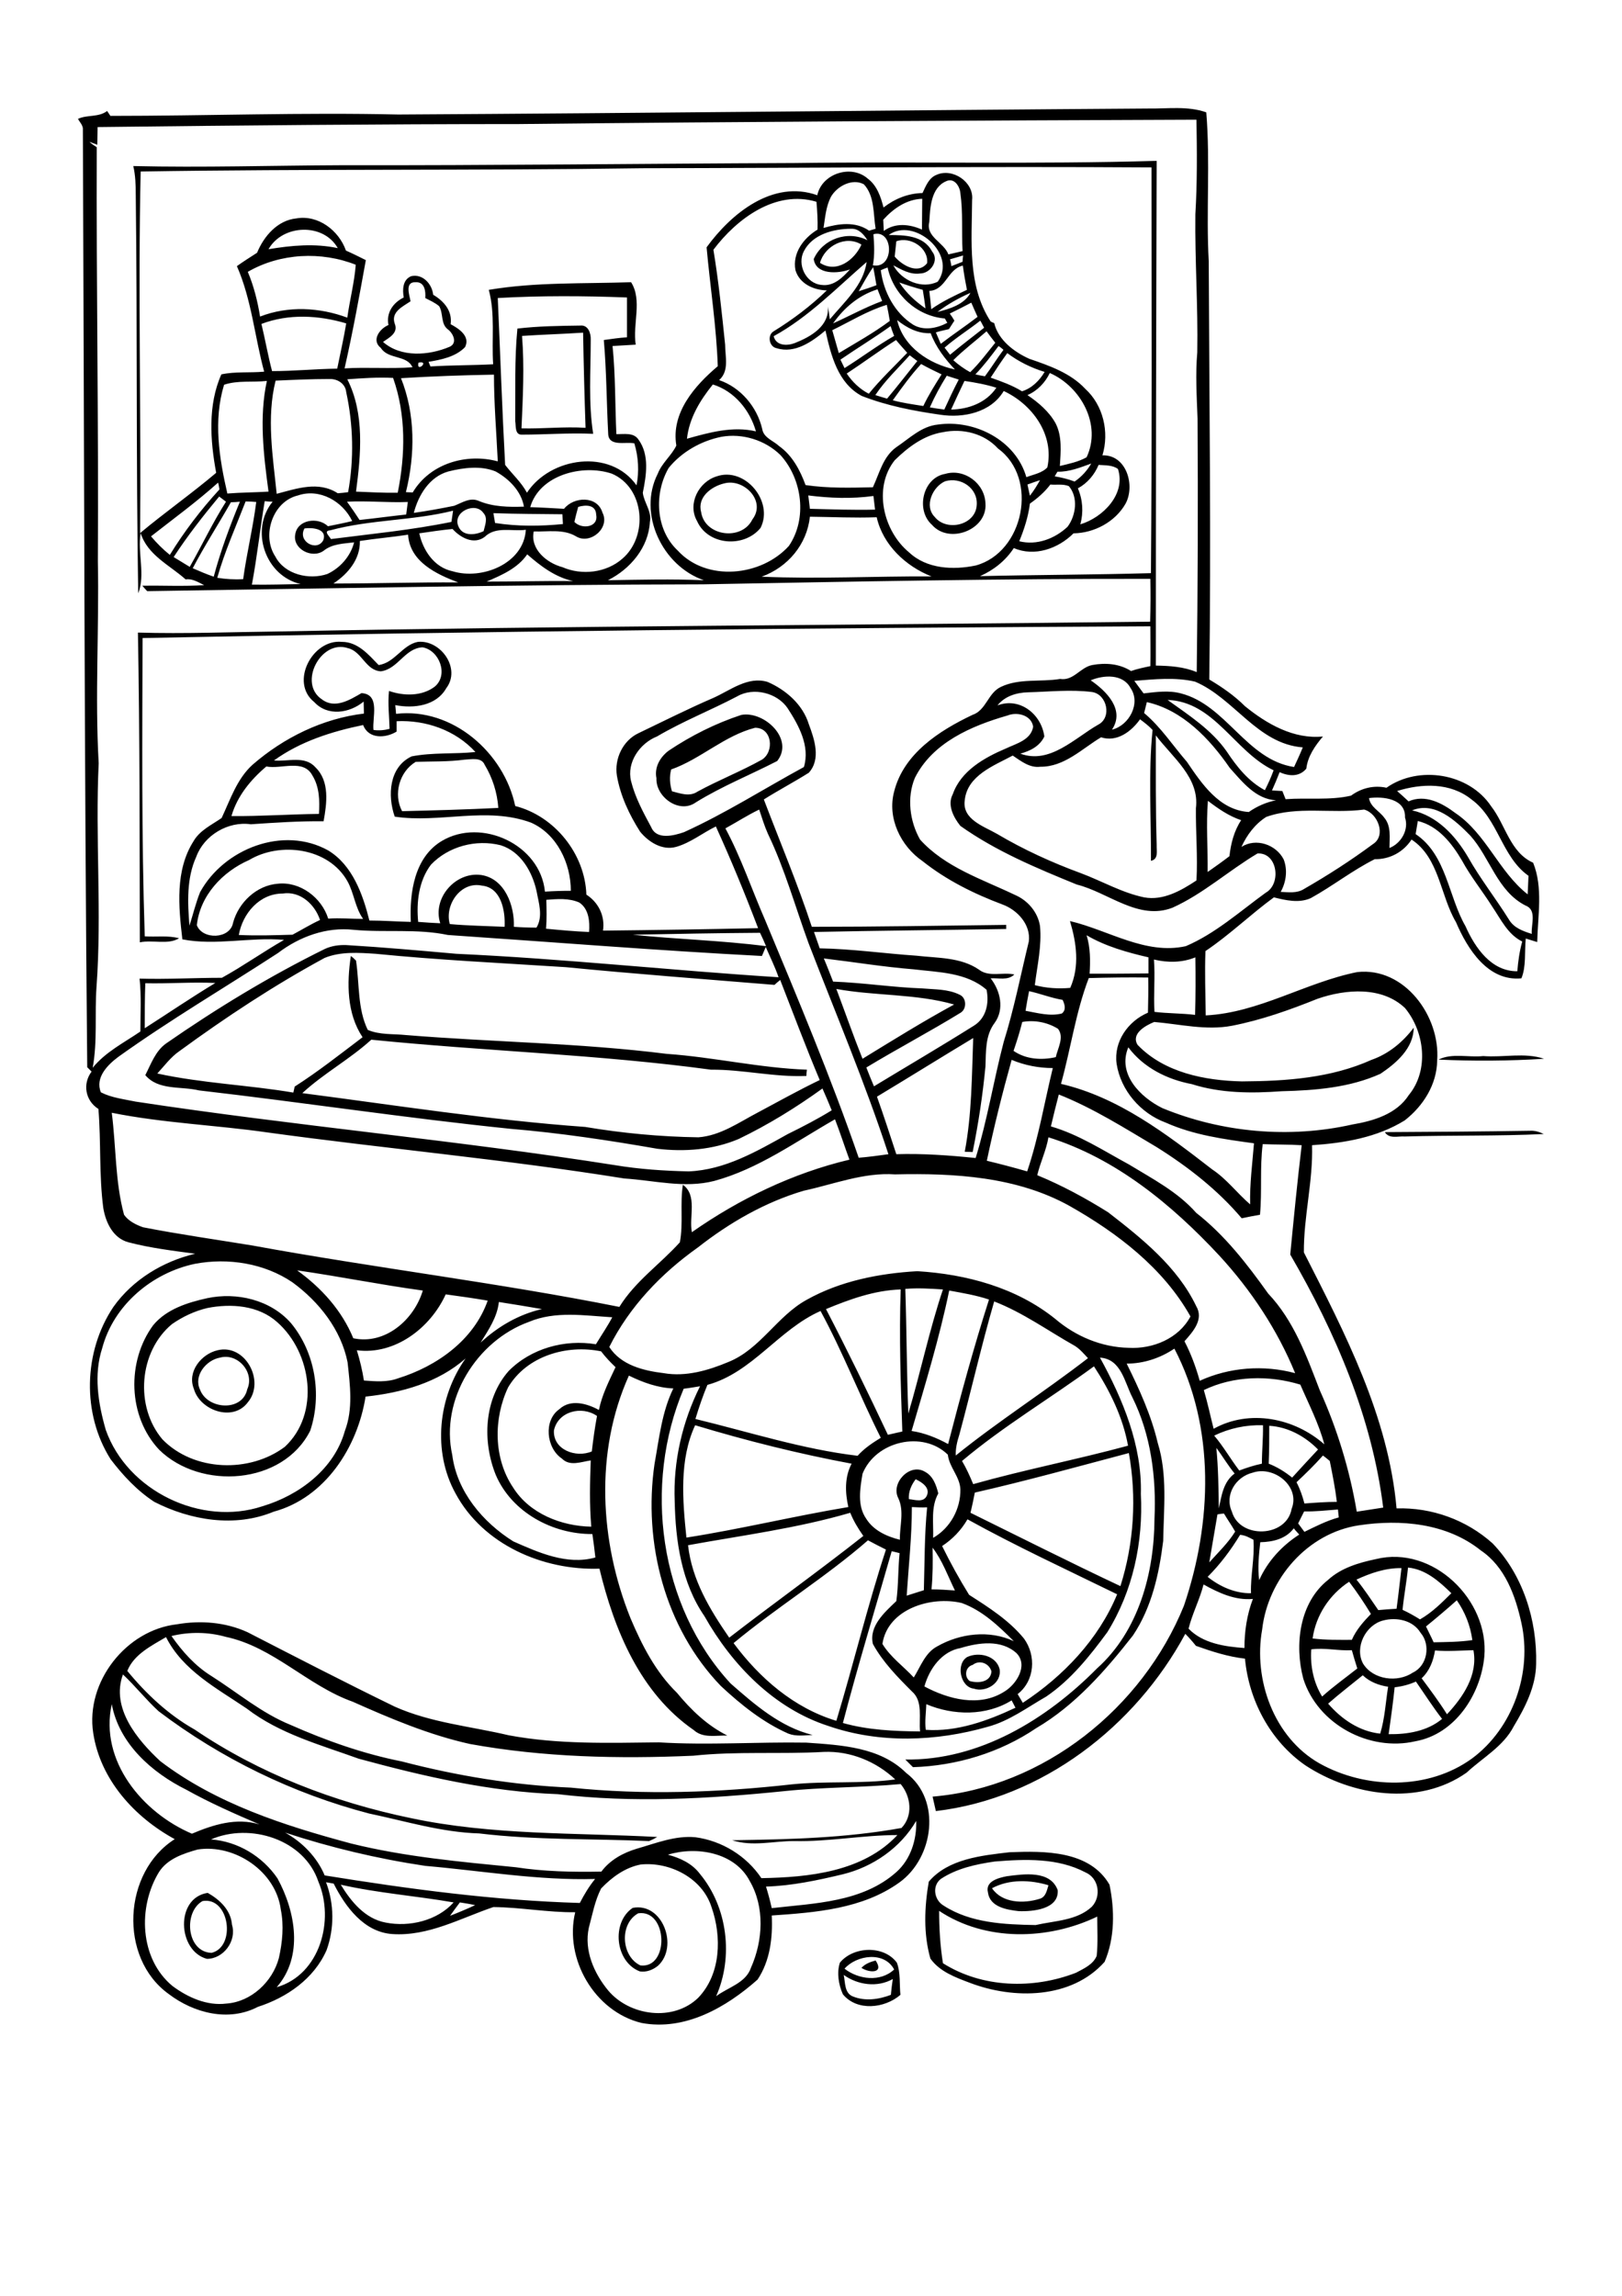 <?xml version="1.0" encoding="utf-8"?>
<!-- Generator: Adobe Illustrator 21.0.2, SVG Export Plug-In . SVG Version: 6.00 Build 0)  -->
<svg version="1.2" baseProfile="tiny" id="Layer_1" xmlns="http://www.w3.org/2000/svg" xmlns:xlink="http://www.w3.org/1999/xlink"
	 x="0px" y="0px" viewBox="0 0 595 842" overflow="scroll" xml:space="preserve">
<path d="M316,721.7c1.4-1.5,3.3-2.2,5.2-2.7C324.4,723.7,319.1,723.7,316,721.7 M309.5,724.3c0.6,2.7,0.2,6.7,3.4,7.9
	c4.4,1.8,9.5,1.1,13.9-0.6c0.2-2,0.4-3.9,0.7-5.8C321.8,729,314.7,728,309.5,724.3 M309.8,722c5.1,4,13.2,5,18.2,0.3
	C324.4,715.5,314.2,717,309.8,722 M308.1,719.8c4.9-6,16.1-6.5,20.9,0c1.4,3.7,0.9,7.9,1.3,11.8c-5.8,5-15.9,6.1-21.1-0.2
	C307.6,727.9,306.9,723.4,308.1,719.8 M234.1,701.7c-7,3.9-6.2,15.8,0.8,19.1C245.6,722.1,245,700.1,234.1,701.7 M232.1,699.7
	c11-2.1,16.9,14.2,9.3,21.2c-1.8,1.5-4.3,2.5-6.7,2.1C225.6,719.5,224.2,705,232.1,699.7 M74.3,697.2c-7.1,4-5.9,18.7,3.3,19
	C86.7,714,84.2,695.5,74.3,697.2 M75.9,718.4c-10.8-2.9-11.7-22.4,0.3-24.2c4.4,2.5,8.5,6.3,8.9,11.7
	C86.9,711.8,82,718.4,75.9,718.4 M363.9,692.5c3.7,5.5,11.6,5.7,17.4,3.9c2.3-0.6,2.7-3,3.3-5C378,689.4,370.2,689.1,363.9,692.5
	 M369.3,688.1c6.2-0.8,16-2.3,18.7,5.1c0.5,7-9.1,7.9-14.3,7.7c-4.4-0.5-10.6-1.5-11.3-6.9C361.4,689.9,366.3,688.7,369.3,688.1
	 M344.5,700.8c0,6.4,0.4,12.9,1.4,19.2c14.4,9.1,33.1,9.6,48.8,3.5c2.8-1.5,6.3-3,7.6-6.2c0.5-4.8,0.2-9.6,0.2-14.4
	C384.4,711.6,361.5,712.1,344.5,700.8 M364.9,682.7c-6.9,1-13.9,2.5-19.8,6.4c-3.3,2.6-2.4,7.8,1.1,9.8c9.9,6.4,22.3,6.9,33.7,7.1
	c7-1.6,15.1-1.6,20.6-6.7c3.6-3.8,2.6-10.5-2.3-12.6C388,681.3,375.9,681.8,364.9,682.7 M370.3,679.3c12.8-0.5,29.4-0.7,36.7,11.9
	c1.9,9.2,2,19.5-1.8,28.3c-12.2,13.7-33.4,13.8-49.4,7.7c-5.3-2-11.1-4.1-14.5-8.9c-2.6-9.1-2.2-18.9-0.6-28.2
	C347.8,681.7,360.1,680.5,370.3,679.3 M356.8,610.6c-2.7,0.7-3.2,4.3-1.1,5.9c3.1,0.9,7.7,0.5,8-3.5
	C362.9,610,359.3,608.6,356.8,610.6 M354.8,607.7c4.3-2,10.7-0.5,11.9,4.5c0.8,5.1-5.1,8.6-9.5,7.1
	C352.2,618.7,350.6,610.2,354.8,607.7 M168.7,697.7c-1.2,1.6-2.4,3.2-3.6,4.9c3.1-1.2,6.2-2.5,9.2-3.9
	C172.5,698.3,170.6,698,168.7,697.7 M125,691.2c3.8,6.2,8.9,12.5,16.5,13.9c8.7,1.7,18.9-0.7,24.9-7.4
	C152.6,695.3,138.7,694.3,125,691.2 M235,683.8c-5.7,1.1-10.6,4.7-14.5,8.8c-2.3,4.5-3.2,9.6-4.5,14.4c-1.8,8.3,1.9,16.7,7.1,23
	c7.9,9.4,23.9,11.5,33,2.7c8.4-8.7,8.7-22.5,4.9-33.3C257.6,688.7,245.6,682.7,235,683.8 M245,680.2c4.5,1.2,8.9,3.2,11.8,7.1
	c10.1,12.2,12.3,30.4,5.9,44.8c4.4-3.3,10.9-4.8,12.8-10.5c4.4-9.9,5.1-22.2-0.5-31.8C269.5,679.3,255.5,677,245,680.2 M72.5,678.3
	c-5.3,1.5-11.1,3.4-14.2,8.3c-7.8,12.8-7.1,31.7,4.9,41.7c5.6,4.2,12.7,7.4,19.8,6.5c9.1-0.6,17-8,19.3-16.7
	c1.3-5.8,1.9-11.9,0.7-17.8C101.2,686.3,86.1,676.2,72.5,678.3 M104.6,672.1c6.3,3.5,11.7,9,14.5,15.7c31,5,62.2,9.2,93.6,10.1
	c1.6-3.1,3.4-6.1,5.6-8.8c-20.9,0.6-41.5-3-62.3-4.8C138.6,681.7,121.3,677.6,104.6,672.1 M77.4,674.6c9.8,0.7,18.9,6.2,24.4,14.3
	c6.6,12.1,9.6,28.6-0.3,39.9c15.9-4.6,21.3-24.6,15.3-38.7C111.6,674.5,91.7,668.4,77.4,674.6 M309.1,687.4
	c-9.2,2.2-18.6,4.2-28.1,4.5c0.8,2.6,1.5,5.2,2.1,7.9c15.7-1.8,33.3-2.1,45.8-13.3c5.2-4.7,7.4-11.8,7.2-18.7
	C330.3,677.7,320.2,684.7,309.1,687.4 M41,625c-4.6,20.8,11.3,39.8,29.4,47.5c7.8-3.3,16.3-6,24.8-3.4c-9.1-3.9-18.2-7.9-26.8-12.7
	C55.7,650.1,43.7,639.5,41,625 M46.7,612.8c6.9,8.4,15.1,16.1,24.7,21.5c23.9,16.2,51.3,26.7,79.4,32.5c29.7,6.3,60.2,5.3,90.3,6.9
	c-1,0.6-2,1.1-3,1.5c-20.7-0.9-41.6-0.3-62.3-2.8c-13.8-0.4-27-4.5-40.4-7.3c-27.9-7.3-54.2-20.1-77.2-37.5
	c-4.6-4.2-8.5-9.2-13.1-13.5c-4.5,12.3,5.3,24,13.7,31.8c20.5,15.6,45.4,23.6,70,30.2c19.8,4.9,40.1,6.7,60.4,8.7
	c10.4,1.6,20.9,1.8,31.4,1.6c3.2-4.3,8-6.9,13-8.4c7-2,14.1-4.9,21.5-4.2c9.7,1.3,18.7,6.8,24.2,15c17.4-0.3,37.3-2.3,49.9-15.8
	c-12.7,0-25.3,2.5-38,2.2c-7.5,0-15.3,2.1-22.6-0.3c20.8-0.3,41.6-0.8,62.1-4.5c4.3-4.5,3.5-11.5-0.3-16.1
	c-14.2,1.3-28.6,1.1-42.8,2.6c-27.6,2.8-55.5,4.4-83,1.1c-24.8-0.9-49.1-6.5-73-13c-14.1-5.1-29-9.1-41.1-18.4
	c-10.9-7.4-23.4-13.9-29.6-26.2C55.7,603.5,49.1,606.7,46.7,612.8 M62.9,600c4,5.7,8.7,11,14.7,14.7c9.6,6.1,18.4,13.6,29,17.9
	c13.1,5.8,26.7,10.6,40.8,13.4c20.3,5.3,41.1,8.7,62,9.6c26.9,2.8,54.2,1.8,81.1-1.2c12.6-1.3,25.4-0.1,37.9-1.8
	c-7-6.6-16.5-10.5-26.2-10.1c-15.9,0.9-32-0.3-47.9,1.4c-27.4,1.2-54.9,0.6-81.9-4.3c-14.9-3.3-29.1-9.3-43-15.5
	c-16.6-5.9-29.1-20.1-46.6-23.8C76.4,598.5,69.5,598.4,62.9,600 M64.9,595.7c8.7-1.5,17.8-0.8,25.9,2.9c17.9,9.2,35.9,18.5,54,27.3
	c13.2,5.9,27.8,7.2,41.8,10.5c18.2,3.4,36.7,2.8,55.1,2.6c18,1.1,36.1-0.2,54.1,0.1c12.8,0.9,27,1.6,36.6,11.1
	c13.1,9.9,10.1,31.2-2.5,40.2c-13.5,9.7-30.7,11-46.8,12.1c0.4,8.1-0.6,16.6-5.2,23.5c-11.5,10.2-26.6,18.9-42.6,15.9
	c-17.2-4.2-28.4-23.5-24.3-40.6c-10.1,0.1-20-1.8-30-1.9c-12.1,4.1-23.9,10.8-37.1,9.9c-10.4-0.7-17.2-10-21.5-18.5
	c-0.7-0.1-2.1-0.4-2.8-0.5c3,7.9,3.1,16.9,0.2,24.9c-4.6,10.5-14.6,17.4-25.2,20.8c-10.7,5.6-23.5,2.3-32.7-4.7
	c-18.5-13.3-16.8-44.8,2.2-56.8c-14.7-8-27.3-21.8-29.9-38.9C31.3,616.8,46.3,597.8,64.9,595.7 M511.6,618.8
	c-0.6,5.8-1.4,11.5-2.2,17.2c6.9,0.1,14.2-1.1,19.6-5.6c-3.4-4.4-6.4-9.1-9.6-13.7C517,617.8,514.3,618.5,511.6,618.8 M487.2,624.8
	c4.9,5.7,11.5,10.2,19.1,11c1.7-5.6,2-11.5,2.9-17.2c-3.4-0.5-6.8-1.8-9.3-4.2C495.6,617.9,491.3,621.2,487.2,624.8 M526.4,605.3
	c-0.6,3.8-2,7.5-4.9,10.2c3.2,4.3,6.4,8.6,9.3,13.2c5.9-6.3,11.4-14.4,9.7-23.5C535.8,605.3,531.1,605.7,526.4,605.3 M481,604.9
	c-0.4,6,0.8,12.1,4,17.3c4.1-3.7,8.6-6.9,12.9-10.3c-0.7-2.2-1.4-4.5-2-6.7C490.9,605.5,486,604.2,481,604.9 M507.4,594.3
	c-6.4,1.6-10.6,9.8-7.4,15.8c3.7,6,12.7,7.1,18.3,3.3c5.3-2.5,6.6-10.2,2.8-14.6C518.3,594.2,512.3,593,507.4,594.3 M523.1,596.5
	c0.9,1.9,1.9,3.8,2.8,5.8c4.7-0.1,9.5-0.1,14.2-0.8c-0.7-5.3-2.7-10.3-5.7-14.6C530.7,590.2,526.9,593.4,523.1,596.5 M481.5,600.9
	c4.8,0.6,9.6,0.5,14.4,0.5c1.6-3.7,4.3-6.7,7-9.5c-2.5-4.1-5.1-8-8-11.8C487.7,584.8,482.7,592.4,481.5,600.9 M516.5,574.9
	c-0.5,5.2-1.5,10.3-2,15.5c2.2,1,4.3,2.2,6.4,3.5c4.4-2.5,8-6.1,11.5-9.6C527.9,579.9,522.9,575.5,516.5,574.9 M497.6,579.3
	c2.9,3.6,5.4,7.4,8,11.2c2.2-0.2,4.5-0.4,6.7-0.5c0.7-5,1.2-10,1.8-14.9C508.3,575,502.8,576.9,497.6,579.3 M504.7,571.8
	c20.9-5.2,41.6,15,39.8,35.7c-1.3,13.9-10.7,28.5-25.3,31.1c-16.9,3.9-35.8-6.2-41.1-22.9c-3.3-12.4-1.5-27.9,9.1-36.3
	C492,575,498.5,573.1,504.7,571.8 M80.7,497.9c-5.1,0.9-9.8,6.7-7.3,11.8c2.7,7.2,15.5,8.2,17.3-0.2
	C93.5,503.3,87.2,496.1,80.7,497.9 M79.8,495.2c10.2-2.5,17.6,11.4,11.1,19.1c-5.4,7.3-17.6,3-19.8-5
	C68.6,503.1,73.8,496.6,79.8,495.2 M76.1,479.7c-4.7,1.1-9.1,3.2-13,5.9c-12.2,10.1-13.7,30.3-3.5,42.3c11.5,11.8,32,12.4,44.9,2.7
	c13-12.1,9.9-34.5-2.8-45.7C94.8,478.7,84.8,478,76.1,479.7 M76,476.1c10.9-2.3,23.2,0.6,30.7,9.1c8.9,10.7,11.5,26.3,7.1,39.5
	c-10,19.9-40.2,21.9-55.4,7c-11.5-12.2-12-32.4-2.2-45.7C61.1,480.1,68.8,477.7,76,476.1 M508,415.2c17.8-0.1,35.5-0.2,53.3-0.5
	c1.7-0.1,3.4,0.4,5,1.2c-17,0.8-34,0.4-51,0.9C512.8,416.6,509.6,417.8,508,415.2 M527.7,388.6c5-2.5,11-0.7,16.4-1.3
	c7.4,0.6,15.2-1.4,22.3,1C553.6,389.1,540.6,389.2,527.7,388.6 M246.2,282.2c-0.7,2.7-0.5,5.4,0.3,8c3.1,0.8,6.5,2.1,9.4,0.1
	c7.7-4.2,15.9-7.4,23.6-11.7c4.6-2.9,3.8-11.7-2.5-11.7C265.7,269.8,257,278.4,246.2,282.2 M271.9,262.2c8.3-1.6,19.6,8.8,13.2,16.9
	c-9.9,5.1-20.4,9.3-29.9,15.2c-6,4.3-14.7-2-14.4-8.9c-0.8-4,1.3-7.7,4.5-10.1C253.5,269.8,262.5,265.3,271.9,262.2 M265.6,177.3
	c-4.6,1.1-9.9,5-8.4,10.5c1.3,8.9,14.9,10.7,18.8,2.7C281.2,183.7,272.8,175.3,265.6,177.3 M262.9,174.7c10.4-3.6,21,9.2,16.1,18.9
	c-6,7.4-19.3,6.5-23.3-2.5C252.1,184.8,256.3,176.7,262.9,174.7 M346.7,176.5c-4.6,2-7.8,9.1-3.8,13.1c4.4,5.5,15.1,3,15.4-4.5
	C358.7,179,352.4,174.8,346.7,176.5 M346.7,173.8c7.1-2.1,14.6,3.5,14.8,10.9c0.7,9.6-13.3,15-19.6,7.8
	C335.8,187.1,338.5,175.2,346.7,173.8 M191.5,123.2c0.9,11.3,0.3,22.6-0.2,33.9c7.8,0.2,15.6-0.7,23.5-0.2
	c-0.4-11.6-0.7-23.2-0.9-34.9C206.4,122.5,198.9,122.7,191.5,123.2 M189.8,120.5c7.7-0.9,15.4-1,23.1-1.1c2.9-0.3,3.9,2.9,3.8,5.2
	c0,11.5-0.9,23.1,0.9,34.5c-8.8-0.4-17.5,0.3-26.3,0.3c-2.5,0-2-3.3-2.3-4.9C189.1,143.2,188.7,131.8,189.8,120.5 M339.8,625
	c-0.1,3.1-0.6,6.2-0.2,9.4c11.4,0.8,22.7-3.3,32.9-8.1c-0.5-0.9-0.9-1.8-1.4-2.7C361.8,629.4,349.7,629.2,339.8,625 M352.4,604.4
	c-6.9,1.2-11.5,7.6-13.3,14.1c8.8,4.7,20.2,7.7,29.3,1.9c4.4-2.6,8.9-9.6,4.5-14.1C367.3,601.2,359,602.4,352.4,604.4 M323.7,602.9
	c2.9,4.8,7.7,8.2,11.5,12.3c2.5-4,4.2-9.1,8.6-11.4c8.4-4.8,19.2-6.1,28.1-1.9c-5.6-5.6-11.6-11.3-19.1-14
	C341.5,585.2,325.6,590.1,323.7,602.9 M441.5,581.1c-1.4,5.5-4.1,10.6-5.5,16.2c5.2,5.4,13.3,6.6,20.5,7.1c0-6.1,0.9-12.2,3.1-18
	C453.1,587,447.1,584.2,441.5,581.1 M342.1,567.6c0.1,5.1,0.1,10.2-0.4,15.3c2.9,0,5.7,0.2,8.6,0.4
	C347.7,578,345.7,572.3,342.1,567.6 M327.1,568.9c-6,21-12.4,41.9-17.9,63c9.2,2.6,18.8,3,28.3,3.1c-0.5-4.9,1.2-11.1-3-14.7
	c-5.3-5.3-10.7-10.8-14.3-17.4c-1.5-6.5,4.3-11.6,8.6-15.7c0.8-5.8,0.6-11.7,1.2-17.6C329.1,569.4,328.1,569.1,327.1,568.9
	 M269.1,602.6c9.5,12.8,22.1,23.8,37.7,28.5c6.3-20.8,11.4-42.1,18.2-62.8c-2.2-1.1-4.4-2.2-6.6-3.4
	C302.8,578.5,285,589.4,269.1,602.6 M443,578.3c4.5,3.6,10.1,6.1,15.9,6c-0.2-6.5,1.4-13.1,0.9-19.6c-1.5-0.8-3.1-1.7-4.9-1.8
	C451.5,568.5,447.6,573.7,443,578.3 M462.3,565.6c-0.5,4.6-1,9.3-0.4,13.9c3.1-6.9,8.3-12.6,14.7-16.7c-0.7-0.8-1.4-1.5-2-2.3
	C471.7,564.4,466.9,565.5,462.3,565.6 M498.5,559.4c-18.8,2.8-33.4,19.6-35.5,38.2c-3.3,18.4,4.3,39.6,21,49.1
	c17,9.5,39.9,9.9,56-1.8c15.1-11.2,22.1-31.6,18.1-49.7c-2.2-10-6-20.6-14.9-26.6C530.7,558.6,513.8,557.1,498.5,559.4 M354.9,557.2
	c-2.3,4-5.5,7.3-9.3,9.8c3,6.1,6.3,12.1,9.9,17.9c7.2,4.6,14.6,9.3,20.1,16c4.6,6.3,4,15.5-2.3,20.4c0.6,1.1,1.3,2.1,1.9,3.2
	c14.8-9.7,27.8-23.3,34.6-39.8C391.4,575.7,372.8,567.1,354.9,557.2 M446.6,555.4c-1,5.9-2,11.7-3,17.6c3.3-3.7,6.9-7.1,9.5-11.3
	c-1.3-2.3-2.8-4.4-4.1-6.6C448.3,555.1,447.1,555.3,446.6,555.4 M252.4,566.7c1.4,12.7,8,23.6,15.1,33.9
	c16.3-12.6,33.1-24.6,49.2-37.3c-1.9-2.7-3.6-5.5-4.8-8.5C292.4,560.5,272.2,563.1,252.4,566.7 M478.4,554.3
	c-0.7,1.5-1.5,2.9-2.2,4.4c0.8,1,1.5,2.1,2.3,3.1c4.1-2,8.2-4.1,12.6-5.3c-0.1-1-0.2-2-0.3-2.9C486.7,553.9,482.6,554.4,478.4,554.3
	 M334.5,552.7c0,10.9-1.2,21.7-1.9,32.5c2.1-0.7,4.2-1.3,6.3-2c0.3-10.1,0.2-20.3,1.2-30.4C338.2,552.9,336.3,552.8,334.5,552.7
	 M335.9,542.5c-1.6,2.1-2.7,4.6-2.5,7.3c2.2,0.2,5.4,1.4,6.6-1.3C341.3,545.6,338.2,543.6,335.9,542.5 M459.5,540.1
	c-6.2,1.5-10.4,8.2-7.6,14.3c2.9,10.1,20,9.5,21.9-1C477.1,545.1,467.3,537.4,459.5,540.1 M475.6,543.6c1.3,2.5,2.2,5.1,2.9,7.8
	c4-0.3,7.9-0.6,11.9-0.6c-0.6-5-1.6-10-2.6-15c-0.8-0.7-1.7-1.4-2.5-2C482.2,537.3,478.9,540.5,475.6,543.6 M357.6,547.4
	c-0.5,2.5-1,5-1.6,7.4c18.3,9,36.5,18.2,55,26.9c5-15.7,6-32.7,3.1-48.8C395.2,537.9,376.5,543.1,357.6,547.4 M446.2,531
	c0.7,7.4,0.8,14.8,0.9,22.2c1-4.6,1.6-9.7,5.8-12.8C450.5,537.5,448.5,534.1,446.2,531 M316.4,540.5c-0.9,5.4-2,11.6,1.3,16.4
	c2.7,4.4,7.6,6.6,12.4,7.8c-0.1-5.1,1.7-10.5-0.6-15.3c-2.8-5.5,4.2-12.9,9.7-9.7c3.1,1.6,4.2,4.9,5,8c-2.8,5-1.7,10.9-1.9,16.3
	c6.3-3.6,10.1-10.6,10-17.8c-0.2-4.7-4.1-8.1-4.6-12.7C338.5,524.5,321.2,528.5,316.4,540.5 M465.6,522.9c0,4.6,0,9.3-0.2,13.9
	c3.1,1.2,6,3,8.6,5.1c3.2-3.5,6.3-6.9,9.5-10.3C478.8,526.8,472.5,523.3,465.6,522.9 M445.4,526.5c3.4,4,6,8.6,9.2,12.8
	c2.7-1,5.4-1.9,8.3-2.5c0-4.7,0.5-9.4,0.4-14.1C457.1,522.5,451,523.8,445.4,526.5 M255,522.7c-5.9,12.7-4.6,27.6-3.2,41.2
	c19.9-3.1,39.5-7.9,59.4-11.2c-1.2-5.3-1.4-11,1.2-15.9C293.1,533.2,273.9,528.4,255,522.7 M203.2,524.6c-0.4,7.1,8.1,10.2,13.9,7.7
	c0.5-4.4,1.1-8.7,1.9-13C213.4,515.4,204.7,517.6,203.2,524.6 M441.6,509.8c1.4,4.7,2.4,9.5,3.6,14.2c13.1-7.3,29.6-4,40.6,5.7
	c-2-7.6-5.7-14.7-8.8-21.9C465.5,504.3,452.6,504.5,441.6,509.8 M352.9,535.8c1.6,2.7,2.9,5.6,4.1,8.5c18.8-5.3,38-9,56.8-14.1
	c-1.9-10.5-6.7-20.2-12.5-29.1C385.2,512.9,368.1,523,352.9,535.8 M186.4,508.8c-5.4,11.4-5.4,26,1.8,36.7
	c6,9.6,17.7,14.2,28.7,14.4c-0.7-8.1-0.5-16.2-0.2-24.3c-3.5,0.5-7.7,2.3-10.6-0.7c-5.7-3.8-6.8-14-0.9-18.1
	c4.1-3.8,10.1-2.1,14.5,0.3c1.1-5.5,3.7-10.6,6.1-15.7c-1.9-1.8-3.7-3.7-5.3-5.8C207.9,493,193.2,497.3,186.4,508.8 M194,484.8
	c-19.1,6.9-32.6,28.5-28.1,48.8c1.7,13.4,11.2,24.7,22.4,31.7c9.3,4.1,19.7,8.8,30.1,5.9c-0.3-2.9-0.7-5.8-1.1-8.6
	c-14.5,0.1-29.5-7.9-35.4-21.6c-5-12.3-4.4-27.9,4.7-38.2c8.2-8.3,20.6-11.7,32-9.8c2-3.3,4.2-6.5,6-9.9
	C214.5,482.5,203.7,480.7,194,484.8 M259.5,507.9c-1.7,4.1-3.1,8.2-4.4,12.5c19.8,4.8,39.3,11.1,59.5,13.5c2.4-2.7,5.4-4.7,8.5-6.6
	c-7.7-15.3-13.9-31.4-22.1-46.5C285.6,487.6,276,503.4,259.5,507.9 M364.7,477.3c-4.7,16.2-8.4,32.6-12.8,48.9
	c-0.8,2.5-1.4,5-1.3,7.6c15.6-12.6,32.6-23.4,48.5-35.7c-1.5-1.6-2.9-3.3-4.8-4.5C384.5,488.1,375.3,481.4,364.7,477.3 M183,477.5
	c-0.6,5.6-3.8,10.2-6.7,14.9c6.3-5.9,14.1-10.4,22.5-12.3C193.5,479.2,188.3,478.3,183,477.5 M163.5,474.7
	c-5.6,12.3-18.6,22.3-32.6,20.5c1.1,3.6,2,7.3,2.6,11.1c4.2,0.3,8.5,0.7,12.5-0.8c14.2-4.4,27.8-14,32.9-28.5
	C173.7,476.1,168.6,475.4,163.5,474.7 M348.2,473.3c-3.6,17.4-8.8,34.4-13.8,51.5c4.7,0.7,9.2,2.5,13.4,4.8c4.6-17.8,9.4-35.5,15-53
	C358,475,353.1,474.2,348.2,473.3 M303,480.1c7.9,15.2,15.4,30.6,22.7,46.1c1.8-0.4,3.5-0.8,5.3-1.2c-0.6-17.4-1.2-34.8-0.6-52.1
	C320.8,473.2,311.7,476.5,303,480.1 M332.1,472.7c0.5,15.2,0.5,30.5,1.1,45.7c4.5-15.1,7.7-30.6,12.7-45.5
	C341.3,472.6,336.7,472.3,332.1,472.7 M109,465.9c8.9,6.4,16.4,14.7,20.6,24.9c11.7,2.5,22.3-6.8,25.5-17.5
	C139.7,471.2,124.4,468.1,109,465.9 M71.5,463.5c-15.7,3.3-29.8,15.1-34,30.9c-3.2,9.8-1.5,20.3,1.3,30c7.9,22.4,35,35.5,57.5,28
	c13.4-4,26.3-13.6,30.2-27.6c3.1-8.1,1.9-16.9,1-25.2c-2.4-12-10.5-22.2-20.2-29.3C97,463.3,83.7,461.2,71.5,463.5 M294.8,436.7
	c-14.2,4.2-27.2,11.7-38.8,20.8c-13.4,9.5-25.1,21.7-32.5,36.5c4.3,6.7,12.6,8.7,20,9.6c8.1,1.4,16.3-1,23.7-4.1
	c11.7-4.7,17.8-16.8,28.7-22.8c12.3-6.9,26.6-9.7,40.6-10.5c18,1.1,36.3,6,50.6,17.5c7.5,6.4,17,10.4,26.9,10.6
	c8.9,0.5,18.4-3.4,22.7-11.5c-9.9-17.7-26.8-30.6-44.3-40.5c-19.4-10.8-42.3-12.1-64.1-11.6C316.9,429.9,305.9,434.3,294.8,436.7
	 M384.6,417.1c-0.8,4.8-3,9.2-4.1,13.9c9,3.7,17.7,8.4,26,13.6c12.4,9.6,25.4,20,32.3,34.4c2.9,4.9-1.2,9.4-4.3,12.9
	c2.4,4.6,4.2,9.5,5.6,14.5c10.9-5,23.5-5.9,35-2.8c-6.5-15.9-16.2-30.5-27.8-43.1C429.9,441.8,409.3,424.8,384.6,417.1 M41,408.1
	c1.6,12.4,1.2,25.2,4.5,37.4c1.6,2.3,4.4,3.7,7,4.6c13.3,2.6,26.8,4.5,40.2,6.7c44.7,8.2,89.9,13.6,134.5,22.5
	c5.8-9.4,15-15.7,22.2-23.7c1.3-6.9,0-14.1,1.1-21.1c5.4,3.9,2.2,11.7,3.3,17.4c17.4-12.2,37.1-21.7,57.8-26.6
	c-1.8-4.9-3.4-9.9-5.3-14.8c-14.4,8.2-28.1,18.2-44.3,22.6c-10.9,2.8-22-0.2-33-0.9c-43.5-7-87.4-10.9-131-16.9
	C79.2,412.6,59.9,411.9,41,408.1 M388.4,401.4c-1,3.9-2,7.8-2.9,11.7c10.3,3,19.3,8.9,28.7,14c8.7,5.3,17.8,10,24.6,17.7
	c10.5,8.2,18.7,18.8,26.4,29.6c9.4,9.9,14.1,22.9,18.9,35.4c6.4,14.2,11,29.2,13.6,44.6c3.2-0.5,6.4-1,9.7-1.5
	c-4.1-33.1-17.5-64.2-34.1-92.8c1.3-13.4,2.6-26.8,4.2-40.1c-4.8-0.3-9.5-0.2-14.3-0.4c-1.1,8.6-0.2,17.3-1,25.9
	c-2.2,0.4-4.5,0.8-6.7,1.3c-8.8-10.4-19.7-18.9-31.2-26.1C412.5,413.7,401,406.4,388.4,401.4 M371.1,388.7
	c-3.4,12.2-6.5,24.6-9.1,37c5,1.2,9.9,2.5,14.8,3.9c4.2-12.4,6.3-25.2,9.4-37.9C381,391.7,375.9,390.7,371.1,388.7 M375,374.8
	c-0.9,3.6-2,7.1-3.2,10.6c4.5,3.1,10.2,3.5,15.5,2.3c0.7-3.3,3.2-7.3,0.8-10.4C384.2,374.9,379.5,374,375,374.8 M483.3,366.3
	c-10.2,4.1-20.6,7.8-31.4,9.9c-9.5,1.8-19.1-0.6-28.5-1.4c-3.2,1.3-8.6,4.3-6.1,8.4c9.8,10.2,24.7,13.1,38.3,13.4
	c16.1-0.1,32.6-1.2,47.5-7.9c6.3-2.2,11.5-6.5,15.5-11.8c-0.1,7.6-6.4,13-12.2,16.9c-11.3,5.1-23.9,6.1-36.2,6.4
	c-11,0.8-22.3,0.8-33-2.6c-9-1.7-17.7-6-23.3-13.5c-4.1,9.8,4.4,18.3,12.5,22.3c21.9,9,46.6,11.2,69.7,6c7.7-1.3,16.2-3.8,20.7-10.8
	c7.5-9.1,5.8-23.2-1.4-31.9C507,361.7,493.7,362.7,483.3,366.3 M377.5,363.5c-0.5,2.4-0.9,4.8-1.3,7.2c4.4,0.8,8.9,2.1,13.3,1
	c1.7-1.3,1.1-3.3,0.3-5C385.6,366,381.6,364.4,377.5,363.5 M306.8,362.7c3.2,8.5,6.2,17.1,9.6,25.6c11.1-6.8,22.2-13.7,33.6-19.9
	C336,364.4,321.1,365.3,306.8,362.7 M53.3,360.6c-0.2,5.5-0.2,11-0.2,16.5c8.6-5.5,17.1-11.3,25.9-16.6
	C70.4,360.1,61.9,360.8,53.3,360.6 M399.4,358.7c-4.8,12.5-6.6,25.9-10.2,38.8c21.1,4.9,38.7,18.4,55.5,31.4
	c5.3,3.5,9.1,8.7,13.9,12.8c-0.2-7.5,0.8-14.9,1.4-22.4c-11-1.5-22.1-3-32.4-7.6c-9.2-3.4-16.5-11.8-18-21.6
	c-1.1-8.1,4.2-15.6,11.5-18.7c0.1-4.3,0.2-8.6,0.1-12.9C414,358.4,406.7,358.5,399.4,358.7 M423.3,351.9c0.5,6.4-0.2,12.8,0.2,19.2
	c4.9,0.6,9.9,0.5,14.9,1.1c0.2-7,0.2-14.1,0.1-21.1C433.6,353.1,428.3,353.1,423.3,351.9 M302.2,351.5c1.2,2.8,2.3,5.7,3.4,8.5
	c11,0.4,21.8,2.1,32.8,2.5c4.5,0.4,9.4,0.2,13.6,2.3c2.6,1.1,2.7,5.2,0.4,6.6c-11.4,7-23.2,13.2-34.6,20.1c0.9,2.3,1.8,4.6,2.8,6.9
	c12.2-7.4,24.5-14.6,36.6-22.2c4.6-2.8,5.7-8.3,4.7-13.2c-7.3-6.4-17.6-6.4-26.7-7.5C324,354.6,313.1,352.8,302.2,351.5
	 M119.1,351.3c-18.6,10.1-36.2,21.7-53.3,34.2c-3.2,2.2-5.5,5.4-8.1,8.2c16.5,3.6,33.4,4.2,49.9,7c0.1-0.5,0.4-1.6,0.5-2.2
	c8.6-5.5,16.7-11.9,24.9-18.1c-5.8-8.7-5.8-19.8-4.3-29.8c0.7,0.5,1.3,1.1,1.9,1.7c1.3,8.5,0.5,17.6,4.3,25.4
	c4.4,1.9,9.3,1.4,14,1.9c31.9,2.6,63.9,2.9,95.7,6.9c17.2,1.2,34.2,5.2,51.4,5.8c-0.1,0.6-0.2,1.7-0.2,2.3
	c-11.8,0.5-23.3-2.4-35-2.3c-41.3-5.6-83.1-6.8-124.6-11c-7.9,7.2-17.4,12.3-25.3,19.6c34.6,4.5,69,9.9,103.8,12.4
	c13.7,2.3,27.6,3.6,41.5,3.8c8.1-0.6,14.9-5.5,21.8-9.1c7.5-4,15-8.2,22.7-11.9c-5.1-12.1-9.7-24.4-14.5-36.7
	c-0.5,0.4-1.6,1.3-2.1,1.8c-25.6-2.1-51.1-4-76.6-6.5c-23.3-1.5-46.5-2.6-69.7-4.9C131.6,349.4,125,348.9,119.1,351.3 M398.6,343
	c1.4,4.6,1.4,9.3,1.1,14.1c7.2,0,14.4,0,21.6-0.1c0-2,0-3.9,0-5.9C413.5,349.3,405.6,347.1,398.6,343 M232.1,342.8
	c16.3,1.7,32.7,2.1,48.9,4.2c-0.7-1.7-1.4-3.3-2.2-4.9C263.3,342.2,247.7,342.5,232.1,342.8 M102,349.5
	c-19.5,12.7-39.6,24.5-58.6,38.1c-3.9,2.9-8.6,7.6-6.4,13c3.9,2,8.4,2.5,12.7,3.4c58.4,8.9,117.4,14.1,175.8,23.3
	c9,1.5,18,2.1,27.1,2.3c13.3-0.5,25.1-7.4,36.4-13.7c5.5-2.7,10.9-5.5,16.1-8.7c-1.1-2.7-2.2-5.3-3.4-8c-9.7,7-19.9,13.3-30.7,18.5
	c-9.4,4-19.9,4.8-29.9,3.6c-17.8-3.1-35.7-5.8-53.7-7.3c-38.2-3.9-76.2-9.7-114.4-14.1c-6.6-1.6-14.9,0.1-19.7-5.6
	c2.1-4.1,3.7-8.8,7.6-11.6c18.6-12.9,38-24.7,58.3-34.7c2.4-1.1,5.1-1.5,7.8-1.4c13.5,0.8,26.9,2,40.4,3.2
	c39.5,1.8,78.8,6.1,118.2,8.6c-1.3-3.8-3.1-7.4-4.7-11.1c-0.5,1.1-0.9,2.2-1.4,3.3c-38.4-2-76.8-5.1-115.2-7.7
	c-11.4-2.4-23-0.8-34.6-1.9C119.9,339.9,110,343.4,102,349.5 M200.4,330c0.1,3.5,0.2,7.1-0.1,10.6c5.3,0.5,10.5,1,15.8,1.2
	c0.3-3.8-0.1-8.5-3.6-10.8C208.7,329.3,204.4,329.7,200.4,330 M87.6,342.9c6.6,0.3,13.1,0.1,19.7-0.1c3.4-1.8,6.6-3.8,10.1-5.4
	c-1.9-5.7-7.2-10.7-13.7-9.7C95.2,327.7,89,335,87.6,342.9 M165,338.9c6.7,0.6,13.4,0.7,20.1,1c0.3-5.8-1.2-14.4-8.3-15.1
	C169,323.1,163,331.9,165,338.9 M91.4,315.4c-9.8,4.3-18,13-19.2,23.9c2,5.4,12.2,5.2,13.3-0.9c2-7.4,8.6-13.7,16.4-14.3
	c8.2-0.9,16.1,5.1,18.5,12.8c4.3-0.3,8.5,0.1,12.8,0.1c-3-4.2-3.3-9.5-5.8-13.9C120.5,310.9,102.8,308.6,91.4,315.4 M158.1,317.1
	c-4.5,5.9-5.4,13.8-4.7,21c2.7,0.2,5.4,0.4,8.1,0.5c-3-9.2,5.6-19,15-17.7c8.7,1.3,12.3,11.3,12,19c2.8,0.2,5.5,0.3,8.3,0.3
	c2.5-4.2,0.8-9.1,0-13.5c-1.6-7.1-5.8-14.4-13.1-16.7C174.6,307.7,164.5,310.4,158.1,317.1 M520.1,301.1c-0.3,1.6-0.5,3.2-0.8,4.8
	c11.4,7.7,11.9,22.7,18.3,33.8c3.5,7.9,9.5,16.6,19,16.5c0.3-3.7,0.8-7.3,1.8-10.9c-5.3-2.6-7.8-8.1-11-12.8
	c-3.6-5.7-7.9-11-11.1-16.9C532.6,309.3,527.6,302.9,520.1,301.1 M464.5,299.6c-4.1,2.6-7.1,6.6-9.1,11c5.3-3.4,12.7-0.9,15.5,4.6
	c1.5,3.9,0.9,8.3-1.1,11.9c2.9,0.1,6,0.6,8.6-1.1c8.7-5,17.1-10.4,25.2-16.4c5-3.1,1.9-11.3-3.2-12.7
	C488.5,298.5,476,295.5,464.5,299.6 M266.1,303.8c5.8,10.8,9.7,22.5,14.6,33.7c12,28.8,24.1,57.6,34.3,87.1
	c3.7-0.3,7.3-0.8,10.9-1.3c-8.6-26.3-19.4-51.7-29.3-77.4c-4.9-13.4-8.7-27.2-14.9-40.1c-1.3-2.9-2.2-5.9-3.2-8.9
	C274.3,298.9,270.3,301.5,266.1,303.8 M518,297.2c9.2,2,15.9,9.3,20.5,17.1c4.5,8,10.2,15.2,15,22.9c1.8,3.1,5.2,4.3,8.4,5.3
	c-0.3-3.4,2-8.8-2.3-10.4c-10.4-5.3-13-17.6-20.3-25.7C533.9,300.9,526.3,293.8,518,297.2 M443.1,293.7c-0.7,8.7,0,17.4-0.1,26.1
	c2.7-1.9,5.4-3.8,8-5.8c0.5-4.6,1.7-9.3,4.3-13.2C450.8,299.3,446.9,296.6,443.1,293.7 M502.2,292.7c0.5,3.3,3.8,4.7,5.6,7.2
	c2.6,3.1,1.9,7.3,1.9,11.1c4.3-1.7,7.2-6.7,5.7-11.2C515.7,292.9,507.3,292,502.2,292.7 M512.5,290.1c1.4,1.2,2.8,2.5,4.2,3.8
	c6.1-2.7,12.3,0.6,17.2,4.3c11.3,7.6,15.9,21.5,26.5,29.8c0.1-2.3,0.2-4.5,0.3-6.8c-9.9-7-11.1-20.9-20.9-28
	C532,286.9,521.5,287.3,512.5,290.1 M97.7,281.1C91.9,286,87,292,84.9,299.3c10.7,0.1,21.4-0.7,32.1-0.8c0.3-4.8,0.2-9.9-2.4-14.1
	C111.3,278.2,103.2,282.2,97.7,281.1 M152.5,279.4c-6,3.6-8.3,11.9-5,18.1c11.8-0.3,23.6-0.6,35.3-1.2c-0.4-5.6-2.1-11-5-15.8
	c-1.2-2.9-4.9-2-7.4-1.9C164.6,279.4,158.5,279.2,152.5,279.4 M145.5,264.5c0,1.3,0,2.6,0,3.8c-4.1,2.5-10.3,2.8-12.3-2.4
	c-11.6,2.4-23,6-32.7,13c5.1,0.5,11.3-1.9,15.2,2.5c5.3,5.1,4.2,13.2,3,19.8c-8.9-0.1-17.8,0.5-26.7,1.1c-8.3-1.2-17.1,4-20,11.9
	c-3.6,7.9-3.2,16.9-2.5,25.3c1.3-4.1,2.3-8.3,3.9-12.3c8.7-15.9,30.5-24.5,47-15.3c8.9,5.4,12.7,16.1,15.1,25.7
	c5.1,0,10.1,0.4,15.2,0.5c-0.5-10.7,1.3-23.7,11.4-29.7c14.5-8.6,36.1,1.3,37.8,18.6c3.2-0.2,6.3-0.3,9.5-0.3
	c0-10.1-5.1-20.8-14.6-25c-16.2-6-33.5,0.3-50-2.2c-2.7-7.7-2.1-18.2,6.2-22.1c7.7-1.5,15.6-0.8,23.4-1.6
	C167.1,267.8,156.2,264,145.5,264.5 M418.2,263.8c-3.2,4.5-8.5,8.5-14.3,6.6c-7,4.2-13.5,10.9-22.3,10.8c-3.9,0.5-7.1-2.1-10.1-4.1
	c-6.9,3.7-16.7,7.3-17.6,16.4c-1,7,6.9,9.5,11.8,12.3c9.8,5.8,20.1,10.5,30.7,14.4c7.8,2.9,15.1,7.2,23.3,8.9
	c7,1.3,13.6-2.5,19.2-6.2c0.5-8.8-0.3-17.7-0.2-26.5c1.4-11.2-8.6-18.6-14.7-26.7c0,13.4-0.1,26.8,0.3,40.2
	c-0.1,2.1,0.8,5.2-2.1,5.8c0.1-16-1-32.2,0.6-48C421.4,266.2,419.8,265,418.2,263.8 M369.6,262.4c-13.2,3.8-27.5,9.9-34,22.9
	c-3,7.2-1.9,15.9,1.9,22.6c9.2,10.2,22.7,14.5,34.8,20.3c4.7,2,8.4,6.3,9.2,11.4c0.7,7.3-1,14.5-1.9,21.7c4.2,1.1,8.6,1.4,13,1
	c3.5-8,2.3-16.4-0.1-24.5c14.1,3.3,27.7,12.5,42.5,9.2c10.8-4.6,19.8-12.7,29.3-19.6c5.8-3.2,4.4-14.8-3-14.4
	c-10.6,6.3-19.9,14.8-31.2,19.9c-12.5,4.8-23.5-5.6-35.1-8.5c-14.7-6-29.6-12.2-42.7-21.5c-2.5-3.1-4.9-7.7-2.8-11.6
	c3-8.6,11.5-13.4,19.5-16.8c3.8-1.8,9.2-3.1,10-8C378.3,262.2,373.1,261,369.6,262.4 M420.7,257.5c-0.3,1.3-0.7,2.7-1,4
	c6.1,5.1,10.5,11.9,15.7,17.9c5.5,8.1,11.9,17.7,22.7,18.4c3-2.1,6.4-3.6,10-4.3c-7.5-0.4-12.4-6.8-17-11.9
	C443.8,271,433.8,260.4,420.7,257.5 M428.3,256.7c7.8,5.6,16.1,10.9,21.7,18.9c3.7,5.6,8,11,14,14.2c1.2-2.4,2.3-4.8,3.2-7.3
	C452.9,275.7,445.5,257.3,428.3,256.7 M365.9,258.7c8.2-3.1,16.1,3.2,17.2,11.4c-1.7,3.6-5.2,5.3-8.8,6.3c10.8,4,19.9-5.7,28.5-10.6
	c5.2-2.6,3.3-11.2-2.2-12c-7.8-1-15.7-0.1-23.5,0.1C372.9,254,368.6,255.3,365.9,258.7 M270.4,255.4c-9.7,5.1-19.9,9.1-29.4,14.7
	c-6.3,2.5-11.2,9.5-9.5,16.4c1.5,6,4.5,11.5,7.4,16.9c2,4.7,8.2,3.1,12,1.8c15.2-6.9,29.3-15.9,44-23.9c2.3-7.7-1.9-15.3-6-21.6
	C285.1,254.1,276.4,251.9,270.4,255.4 M416.1,249.7c1.1,1.5,2.3,3.1,3.4,4.6c4.5-0.5,9.2-1.2,13.7,0c16.7,4.3,24,24.3,41.5,27
	c1.1-2.4,2.2-4.7,3.2-7.2c-16.7-1.3-25.1-18-39.5-24.1C431.2,248.3,423.5,249.1,416.1,249.7 M400.1,249.5
	c5.7,3.9,12.7,10.8,7.8,18.1c6.3-1.5,10.7-9.7,6.8-15.3C411.9,247.1,404.9,247.5,400.1,249.5 M118.1,256.5
	c4.7,3.6,10.2,0.2,14.5-2.3c7,0.4,3.9,9,4.4,13.5c2,0.3,4,0.1,5.9-0.4c-0.1-4.6-0.7-9.2-0.2-13.9c5.4,1.9,12.1,2,16.8-1.6
	c5.1-4.3,1.7-13.3-4.5-14.4c-6.5,0.3-9,8-15.3,8.8c-5.6-0.3-6.9-7.3-12.1-8.5C117.7,234.4,109.2,250.6,118.1,256.5 M193.4,203.3
	c-3.5,5.1-9.3,7.6-14.9,10c10.6,0,21.2-0.3,31.7-0.2C203.7,211.7,198.3,207.6,193.4,203.3 M132,198.4c0.2,6.7-4.4,12.1-9.7,15.6
	c15.3,0,30.5-0.5,45.8-0.4c-8-3-17.8-7.6-18.4-17.5C143.8,197,137.8,197.5,132,198.4 M153.8,195.6c1.4,6.3,5.5,12.5,12.2,13.9
	c10.7,3.3,26.1-2.7,26.9-15.2c-5.1,0.7-11-1.4-15.1,2.6c-4,3-8.9,0.3-11.8-2.9C161.9,194.4,157.9,195,153.8,195.6 M111.7,193.8
	c-2.7,4.8,4.6,8.7,6.9,4.3C120.1,193.9,114.6,193.4,111.7,193.8 M297.1,189.5c-1.1,10.2-8.1,18.5-17.7,22
	c20.7,0.9,41.5-0.2,62.3-0.1c-9.4-3.7-17.8-11.5-20.1-21.7C313.5,190,305.3,189.6,297.1,189.5 M181,188.2c0.2,1.2,0.4,2.4,0.6,3.6
	c8.3,1.3,16.6,1.2,24.9,0.4c-0.1-1.2-0.1-2.4-0.2-3.6C198,188.5,189.5,188.5,181,188.2 M121.1,194.5c-2.6,0.2-0.3,2.1,0.3,3.2
	c14.8-1.9,29.6-3.3,44.2-6.3c0.2-1.4,0.4-2.7,0.6-4.1C151.4,191,135.9,190.5,121.1,194.5 M168.1,192.9c1.5,3.9,6.2,3.4,9.3,1.9
	c0.5-2.2,1.7-4.8-0.1-6.7C174.4,183.9,166,187.7,168.1,192.9 M212.1,185.9c-0.5,1.8-1,3.7-1.4,5.5c2.6,2.8,8.9,2.1,8-2.6
	C218.6,185,214.8,185.1,212.1,185.9 M127.3,184c1.6,2.2,3.1,4.4,4.6,6.7c5.7-0.6,11.4-1.4,17.1-2c0.2-1.5,0.4-3.1,0.6-4.6
	C142.2,184.4,134.7,183.6,127.3,184 M92.4,214.4c6,0.1,11.9-0.1,17.9-0.2c-13.1-3-18.7-19.9-10.3-30.2c-0.7,0-2.2-0.1-2.9-0.2
	C95.4,194,94.3,204.3,92.4,214.4 M90.1,183.9c-3.6,9.3-7.7,18.4-10.4,28c3.1,0.5,6.3,0.7,9.5,0.5c1.3-9.5,3.6-18.8,4.8-28.3
	C92.7,184,91.4,183.9,90.1,183.9 M84.7,184.2c-4.6,8.1-9.7,16-14,24.2c2.5,1.1,5.1,2.2,7.7,3.1c2.5-9.4,5.9-18.5,9.6-27.5
	C87.2,184.1,85.5,184.2,84.7,184.2 M63.7,204.3c2,1.2,3.9,2.4,5.9,3.6c4.5-7.9,8.4-16.2,13.3-23.9c-0.8-0.6-1.7-1.3-2.5-1.9
	C74.5,189.2,68.8,196.5,63.7,204.3 M296.5,181.7c0.2,1.6,0.4,3.3,0.6,4.9c8,0.2,16,0.5,23.9,0.3c-0.2-1.7-0.4-3.3-0.6-5
	C312.4,183,304.4,182.7,296.5,181.7 M109.3,181.7c-9.3,2.2-13.4,14.7-8.3,22.4c3.4,6.6,12.4,8.7,19.1,6.4c4.7-2.2,8.5-6.5,9.8-11.6
	c-3.9,0.5-8,0.5-11.2,3.1c-4.2,3-11.4-0.6-10.4-6c0.8-5.5,8.4-6.5,12-3c3-0.6,6-1.2,8.9-1.9C125.7,183.8,117.2,179,109.3,181.7
	 M377.8,184.7c-0.6,4.8-2.1,9.4-3.9,13.8c6.4,1.6,13-0.9,17.7-5.3c3.1-4.1,4-10.8,0.5-14.9c-2.1-0.9-4.6-0.4-6.8-0.6
	C383.2,180.5,380.5,182.8,377.8,184.7 M55.4,196.7c2.1,2.5,4.4,4.8,6.9,6.8c5.3-8.6,11.4-16.6,18.2-24c-0.1-0.6-0.3-1.9-0.5-2.5
	C72.2,184,63.7,190.2,55.4,196.7 M376.9,177.7c0.3,1.4,0.6,2.7,0.9,4.1c1.4-1.8,2.6-3.7,3.7-5.7C380,176.6,378.5,177.1,376.9,177.7
	 M194.5,186c4.1,0.1,8.3,0.4,12.4,0.6c3.6-4.5,12.2-4.9,14.1,1.4c2.9,5.6-4.5,11.9-9.7,8.7c-4.7-2.8-10.4-1.6-15.5-1.8
	c-1.4,6.5,4.8,11.6,10.5,13.1c7.1,3.1,16.1,2.1,22-3.1c9.6-8.2,8.2-26.1-3.9-31.2C213.6,170.1,197.9,174.2,194.5,186 M164.5,172.9
	c-6.9,1.9-11,8.6-12.7,15.2c4.9-0.7,9.9-1.6,14.8-2.6c2.9-1.1,5.8-3.2,9-1.8c5.2,2.2,11,2.3,16.6,2.1c-1-5.7-5.5-10.2-10.4-12.9
	C176.4,170.7,170.1,171.5,164.5,172.9 M403,170.5c-1.5,3.6-4.1,6.7-7.6,8.6c1.8,4.2,2.1,8.8,0.9,13.2c8.3-2.5,16.8-11.1,13.8-20.3
	C408.1,170.5,405.4,170.7,403,170.5 M387.9,173c-0.3,0.6-0.7,1.1-1,1.7c2.5,0.4,4.9,1,7.3,1.9c2.5-1.7,4.6-4,6.1-6.6
	C396.4,171.4,392.3,173.1,387.9,173 M264.6,160.2c-7.4,1.5-14.5,5.5-19.3,11.4c-5.4,9.3-4.9,22.6,3.3,30.3
	c10.6,11.6,30.7,9.5,40.8-1.7c6.8-10,4.9-24.5-3.1-33.3C280.7,161.4,272.3,158.8,264.6,160.2 M345.9,158.5
	c-7,1.1-12.8,5.5-17.7,10.3c-8,10.1-4.2,26,5.3,33.8c6.5,6.1,16.2,6.5,24.4,4.8c17.7-4.8,23.2-32,8.2-42.9
	C361.1,159,353.2,157,345.9,158.5 M261.5,141c-4.7,5.8-8.7,12.4-9.5,19.9c8.2-2.3,16.8-4.7,25.3-2.7
	C275.1,150.5,269.5,143.5,261.5,141 M353.8,139.7c-1.7,3.5-3.3,7-4.9,10.5c6.4-0.1,12.9-2.5,16.6-8
	C361.7,141,357.8,140.3,353.8,139.7 M82.2,141.1c-4,13.1-1.8,26.9,1.2,39.9c5-0.4,10.1-0.4,15.1-0.7c-1.8-13.4-3.5-27.3-0.6-40.6
	C92.7,140.3,87.3,139.4,82.2,141.1 M101.1,139.6c-3.4,13.6-1,27.8,0.4,41.5c7.3-1.9,15.3-4.8,22.4-0.2c1.3-0.1,2.5-0.2,3.8-0.4
	c2.2-12.1,1.9-24.7-0.7-36.7c-0.3-3.1-3.2-4.9-6.1-4.8C114.3,139,107.7,139.3,101.1,139.6 M341.1,149.4c1.8,0.3,3.5,0.6,5.3,0.8
	c1.7-3.7,3.4-7.4,5.3-11c-1.5-0.5-3-0.9-4.4-1.4C345,141.5,342.9,145.3,341.1,149.4 M127.4,139.1c6.4,12.6,5,27.6,3.2,41.2
	c5.1,0.2,10.2,0.5,15.3,0.4c2.8-13.9,3.1-28.5-1.7-42.1C138.6,138.3,133,138.7,127.4,139.1 M376.9,144.9c4,2.7,7.9,6,10.3,10.3
	c2.5,4.8,1.9,10.5,1.6,15.7c3.3-0.8,6.8-1.5,9.8-3.2c5.6-11.9-2.1-25.9-13.5-30.9C383.4,140.3,380.6,143.3,376.9,144.9 M147.1,138.7
	c5.3,13.3,5.2,28,1.8,41.8c0.6,0,1.9,0.1,2.5,0.1c6.3-10.6,19.6-14.5,31.2-11.4c-0.5-10.6-1.4-21.2-1.4-31.8
	C169.8,137.6,158.4,138,147.1,138.7 M327.5,146.8c3.7,1,7.4,1.5,11.2,2.1c1.9-4,4.3-7.8,6.7-11.6c-2.5-1.2-5-2.4-7.5-3.8
	C334.1,137.6,330.8,142.2,327.5,146.8 M153.5,133C152.6,137,157.9,132.1,153.5,133 M363.4,138.5c4,1.4,7.9,2.8,11.5,5
	c3.6-1.1,6.4-3.9,8.3-7.1c-4.9-1.5-9.6-3.8-13.7-6.9C367.4,132.4,365.4,135.4,363.4,138.5 M321.1,144.9c1.4,0.4,2.8,0.9,4.3,1.3
	c3.8-4.5,7.4-9.2,11.1-13.8c-0.9-0.7-1.9-1.4-2.8-2.1C329.4,135.1,324.7,139.5,321.1,144.9 M357.8,137.3c1.2,0.3,2.3,0.5,3.5,0.7
	c2.4-3.2,4.4-6.5,6.8-9.7c-0.4-0.4-1.3-1.1-1.8-1.4C363.6,130.5,360.9,134.1,357.8,137.3 M310.6,137c2.1,3.1,4.8,5.7,8.1,7.4
	c4.3-5.3,9.4-10.1,14.1-15c-1.4-1.6-2.8-3.1-4.1-4.7C322.6,128.6,316.7,133,310.6,137 M349.7,132.1c1.9,1.7,4,3.2,6.2,4.4
	c3.4-3.3,6.2-7.1,9.2-10.8c-1.1-1.4-2.2-2.8-3.2-4.2C357.8,125.1,353.5,128.3,349.7,132.1 M308.3,131.9c0.5,1,1,2.1,1.5,3.1
	c6.1-3.8,11.9-8.2,18.2-11.8c-0.5-1.2-0.9-2.4-1.3-3.6C320.7,123.9,314.4,127.7,308.3,131.9 M346.5,127.5c0.7,0.9,1.3,1.7,2,2.6
	c4.1-3.4,8.3-6.6,12.5-9.9c-0.5-0.9-0.9-1.8-1.4-2.6C355.3,121,350.6,123.9,346.5,127.5 M329.1,117.4c2.3,9.9,11.8,16.1,21.2,18.1
	c-3.7-3.9-7-8.2-8.9-13.3C336.7,122.4,332.6,120.2,329.1,117.4 M95.9,118.8c1.4,5.8,2.4,11.6,3.9,17.3c8,0,15.9-0.8,23.9-0.9
	c1.1-5.5,2.4-11.1,3.3-16.6C116.9,115.6,105.9,115,95.9,118.8 M305.3,121.1c0.8,2.8,1.6,5.6,2.4,8.4c6.3-3.8,12.8-7.4,18.7-11.8
	c-0.3-2-0.7-4-1.1-5.9C318.1,114,311.9,117.9,305.3,121.1 M348.4,115c0.6,0.8,1.2,1.7,1.7,2.6c-0.7,1-1.3,2.1-2,3.1
	c-1.6,0.4-3.2,0.7-4.8,1.2c0.6,1.4,1.2,2.8,1.8,4.2c4.4-3.4,9.1-6.5,13.5-9.9c-0.8-1.7-1.5-3.4-2.3-5.2
	C353.8,112.3,351.1,113.7,348.4,115 M182.6,109.3c0.9,20.4,1.6,40.8,2.7,61.2c2.6,3.4,5.9,6.3,8,10.2c8.6-13.1,30.6-16.3,40.2-2.7
	c1-5.1,0.7-10.4-0.8-15.4c-3.2-0.7-9.5,1.4-9.6-3.6c-0.6-11.4-0.6-22.9-1.6-34.3c2.8-0.4,5.6-0.8,8.5-1c0-4.9,0-9.7,0-14.6
	C214.3,108.5,198.4,108.4,182.6,109.3 M343.9,114.4c4.4-1.1,9.8-2.7,12.1-7C351.7,109.3,347.6,111.6,343.9,114.4 M305.6,118.6
	c6-2.7,11.8-5.9,18-8.2c-0.6-1.4-1.1-2.9-1.7-4.3C315,108.3,309.7,112.8,305.6,118.6 M329.9,103.6c2.5,3.8,5.8,6.9,9.6,9.5
	c-0.3-2.3-0.6-4.5-1-6.8C335.6,105.5,332.7,104.6,329.9,103.6 M150.6,110.5c-2.8,1.9-7.3,3.9-5.8,8.2c1.4,3.4-2,5.1-4.3,6.7
	c6.6,5.8,16.8,5,24.4,1.8c3-1.3,1.4-4.9-0.6-6.4c-2.7-2-1.6-5.8-3.2-8.5c-1.5-1.3-3.4-2.1-5.1-3c0.2-2.5-0.2-6-3.6-5.8
	C148.4,103.4,150.2,108.2,150.6,110.5 M323.1,99.1c1,7.9,5.1,15.7,11.9,20c3.9,2.3,8.7,1.3,12.5-0.7c-0.2-0.4-0.7-1.2-0.9-1.6
	c-10.2-0.8-18.9-8.8-21-18.7C325,98.3,323.7,98.8,323.1,99.1 M315,106.8c2.2-0.7,4.4-1.4,6.5-2.2c-0.4-2.2-0.7-4.4-1.2-6.6
	C318.3,100.8,316.7,103.9,315,106.8 M340.9,106.7c0.3,2.2,0.5,4.5,0.7,6.7c4.1-2.9,8.6-5,13.1-7.1c-0.6-3-1.1-5.9-1.5-8.9
	C347.5,98.7,347.1,106.3,340.9,106.7 M283.8,123.3c0.9,3.6,5,3.6,7.8,2.5c5.8-2.3,12.7-6.2,12.1-13.4c0.3,1.6,0.5,3.1,0.7,4.7
	c5.3-6.3,12.4-12.6,13.5-21C306.9,105.6,296.6,116.3,283.8,123.3 M348.5,95.1c0.2,0.8,0.4,1.7,0.5,2.5c1.4-0.5,2.8-1.1,4.1-1.6
	c0-0.6,0.1-1.7,0.2-2.3C351.7,94.2,350.1,94.6,348.5,95.1 M90.9,99.7c2.2,5.2,3.6,10.8,4.5,16.4c10.3-4,21.8-3.4,32,0.4
	c0.9-6.5,2.6-12.9,3.1-19.4C117.9,92.1,102.8,92.8,90.9,99.7 M300.8,96.4c6.1,4,12.7-1.1,15.2-6.7C310.2,86.1,302.5,90.2,300.8,96.4
	 M328.8,88.5c-0.2,1.9-0.4,3.7-0.6,5.6c2.7,3.2,8.6,6.7,11.9,2.4C340.7,90.9,333.9,86.6,328.8,88.5 M320.4,85.9
	c0.3,3.8,0.5,7.6-0.2,11.4C328.2,98.8,327.9,83.9,320.4,85.9 M326,86.2c5.7,0,12.8,0.1,15.9,6c2.8,3.3-0.6,8.1-4.4,8.1
	c-3.6,0.5-6.8-1.4-9.8-3c3,5.6,10.5,8.9,16.3,6C351.3,93.2,335.2,79.4,326,86.2 M294.9,92.1c-2.6,4.9,0.7,11.9,6.5,12.4
	c4.4,0.6,7.7-2.7,10.4-5.7c-4.3,1.6-12.5,2.1-13.3-3.8c3.3-7.4,12.4-10.6,19.7-6.9c-1.3-2.1-3.2-4.3-5.9-4.2
	C305.8,83.9,298.1,85.9,294.9,92.1 M98.5,91.4c8.4-1.4,17-2.2,25.4-0.4C118.7,81.7,103.7,82.2,98.5,91.4 M324,80.6
	c0.1,1.4,0.1,2.7,0.2,4.1c4.2-3.1,9.5-2.5,14-0.5c0-3.8,0.1-7.5,0.1-11.3C332.5,73.1,327.7,76.5,324,80.6 M261.7,91.6
	c1.9,11.5,3.1,23.2,4.3,34.8c0,4.4,1.6,9.6-2.2,13c7.9,2.7,13.9,9.8,15.8,17.9c0.5,3.3,4.1,4.3,6.2,6.3c4.8,3.4,7.7,8.8,9.7,14.3
	c8.2,1.2,16.4,1,24.7,0.8c2.4-5.1,3.7-11.2,8.6-14.7c4.8-3.2,9.2-7.7,15.3-8.3c13.4-1.9,28.5,5.7,32.4,19.3c2.6-1,5.8-1.5,7.7-3.6
	c2.6-12-5.5-23.1-16-28c-4.7,7.9-14.8,10-23.3,8.7c-9.8-1.4-19.6-3.3-28.8-6.9c-8.8-4.7-11.3-15-13.3-24c-4.9,4.1-11.2,8.6-17.9,6.5
	c-2.8-0.5-3.5-4.8-1.1-6.2c7-4.3,13.6-9.3,19.5-15c-4.8-0.1-10-2.4-11.5-7.4c-1.2-6.3,3-11.8,8.1-14.9c0.1-3.4-0.1-6.8-0.4-10.2
	C284.5,69.5,270.2,80.3,261.7,91.6 M304.8,72.2c-1.8,3.5-2.1,7.5-2.7,11.4c5.5-1.6,11.7-2.5,16.7,1c0.8-0.2,1.6-0.5,2.4-0.7
	c-0.9-5.5-0.3-12-4.3-16.3C312.7,65.3,307.1,68.2,304.8,72.2 M347,66.5c-5.5,2.4-5.8,9.7-6.1,14.9c-1.4,5.5,5.3,7.4,7,11.9
	c1.7-0.4,3.4-0.8,5.2-1.2c-0.4-7.1,0.2-14.2-0.8-21.2C352.1,68.3,350,65,347,66.5 M51.6,62.9c-1,44.2,0.2,88.4-0.2,132.6
	c9.1-7.6,18.8-14.4,27.9-22.1c-2.2-11.8-3.1-24.9,1.9-36.1c5.1-1.1,10.4-0.5,15.7-1c-3.5-12.9-4.6-26.4-10-38.7
	c2.4-1.7,4.9-3.3,7.4-4.9c2.5-6.1,7.5-11.9,14.4-12.6c8-1.4,15.6,4.4,18.2,11.8c2.5,1.1,4.9,2.3,7.3,3.5
	c-2.4,13.3-4.8,26.5-7.8,39.7c8.3-0.5,16.6,0.2,24.9-0.4c-2-4.6-8.9-2.8-11.6-7.1c-3.6-2.8-0.4-7.1,2.8-8.4
	c-0.9-4.5,1.7-8.2,5.6-10.1c-0.5-2.9-0.4-6.5,2.7-7.8c4.3-1,7.7,2.9,8.1,6.8c3.9,2.3,7.1,5.9,6.4,10.8c3,1.6,7.3,4.4,5.3,8.4
	c-3.5,3.6-8.7,4.6-13.4,5.4c0.2,0.4,0.5,1.3,0.7,1.7c7.7-0.5,15.4-0.4,23-0.8c-0.6-9.1,0.8-18.4-1.6-27.3
	c17.2-2.9,34.9-2.2,52.2-2.8c4.2,6.6,0.5,15.4,1.7,22.9c-2.8,0.2-5.7,0.3-8.5,0.5c1.1,10.7,0.9,21.5,1.4,32.3c2.8,0.1,6.3-0.7,8.1,2
	c4.1,5.6,2.9,13.1,1.6,19.5c0.4,3.6,3.4,6.9,2.6,10.7c-0.5,9.4-7.2,17.3-15.4,21.4c11.7-0.2,23.4-0.5,35.2,0
	c-15.2-5.2-24.4-24.4-16.9-39.1c1.5-3.9,5.1-6.7,6.8-10.3c-2-12,6.7-21.9,15.2-29.1c-0.5-14.6-2.8-29.1-4.1-43.6
	c9-12.4,24.3-24.9,40.6-19.1c1.7-8,12.5-11.4,18.5-6.1c3.4,2.5,4.8,6.7,5.8,10.6c4.1-3.2,9-5.2,14.3-5.3c1.2-2.5,2.3-5.6,5.2-6.7
	c5.9-2.6,13.7,2.7,13,9.2c-0.1,15.1-1.8,31.4,6.8,44.6c0.3,0.2,1,0.5,1.3,0.6c1.5,6.2,7.3,10.6,12.9,13.1c7.3,2.5,15.1,5.2,20.5,11
	c6.6,6,8.9,15.9,6.3,24.4c8.8-0.3,12.1,11,8.5,17.7c-3.8,6.7-11.5,10.8-19.1,10.9c-5.6,5.6-14.3,8.7-21.9,5.4
	c-3,4.6-7.4,8.1-12.4,10.3c20.9-0.5,41.8-0.5,62.7-1.1c0.4-49.6,0.2-99.2,0.2-148.8c-62.3-0.4-124.6,0.2-186.9,0.3
	C174.2,62.6,112.9,61.9,51.6,62.9 M190.3,45.5c-51.5,0-103,0.5-154.5,1.1c0,2.2-0.1,4.3-0.1,6.5c-1-0.4-1.9-0.7-2.9-1.1
	c0.8,0.8,1.8,1.4,2.7,2c-0.2,50.6,0.7,101.3,0.4,151.9c0.5,24.7-1.1,49.3,0.3,74c-1.3,27.4,1.2,54.8-0.8,82.1
	c-0.7,9.9,0.4,19.8-1.4,29.6c4.7-5.8,11.5-9.2,17.5-13.3c0-6.5,0.4-13-0.3-19.4c10.1,0.3,20.1-0.3,30.2-0.3
	c7.8-4.3,15.1-9.5,22.8-13.9c-12.5-1.1-25,2.2-37.3-0.2c-1.4-12-2.7-25.3,4.1-36c2.3-4,6.7-6,10.3-8.5c3.2-6.8,5.6-14.3,11.3-19.5
	c11.5-10,25.8-17,40.9-18.8c0-1.5-0.1-3-0.1-4.4c-5.2,4.3-13.2,5.5-18.1,0.2c-9.1-7.2-0.7-23.2,10.1-22.1c5.9,0,9.8,4.7,13.5,8.5
	c5.9-0.8,8.7-7.4,14.4-8.5c8.4-0.8,15.9,9.8,10.4,17c-3.7,6.5-11.9,7.5-18.7,6.2c0.1,1,0.2,2.1,0.3,3.2
	c20.6-2.4,39.6,14.2,43.7,33.8c14.5,3.7,25.6,17.6,26.1,32.5c4.5,2.9,6.9,7.9,6.1,13.2c19-0.2,37.9-0.5,56.9-0.9
	c-4.8-12.6-9.9-25-15.5-37.3c-4.9,2.4-9.3,6-14.6,7.5c-5.1,1.4-10.1-1.8-13.2-5.6c-4-6.3-7.2-13.1-8.5-20.5
	c-1-6.2,2.2-12.9,7.9-15.6c9.2-4.4,18.3-9,27.6-13c6.2-2.8,12.6-8,19.8-5.8c6.7,2.9,12.9,8.3,15.1,15.5c2.1,5.6,4.5,12.8,0,17.8
	c-5.4,3.4-11.1,6.4-16.5,9.8c5.9,15.5,12.4,30.9,17.6,46.7c23.8,0,47.5-0.4,71.3-0.7l0,1.5c-23.5,0.4-47,0.6-70.5,1.1
	c0.7,2,1.4,4,2.1,6c11.9,0.2,23.7,1.9,35.5,2.7c7.7,0.9,16.2,0.5,22.9,5.1c3.7,2.9,8.8,0.8,13,1.8c-2.4,2.3-5.8,1.2-8.7,1.4
	c3.6,4.6,5.1,11.3,1.5,16.3c-3.5,4.6-3.2,10.5-3.4,16c-1,10.5-2.6,21-4.7,31.4c-0.7,0-2.1-0.1-2.9-0.1c2.6-13.7,2.6-27.8,3.1-41.7
	c-11.8,7.1-23.5,14.4-35.3,21.5c2.5,7,4.8,14.1,7.1,21.1c9.7-0.3,19.4,0.4,29.1,1.4c4.3-14,6.6-28.5,10.3-42.6
	c3.8-12.1,6.2-24.5,9.2-36.8c0.8-6.2-4.2-11.6-9.7-13.6c-10.4-3.9-20.5-8.9-29.3-15.9c-8-5.5-13-15.8-10.4-25.5
	c3.5-13.9,16.5-22.3,28.7-28.1c5.1-1.7,5.7-8.1,10.5-10.3c6.7-3.2,14.5-1.7,21.7-2.9c4.9,0.8,7.4-4.3,11.8-5.1
	c4.8-0.9,10-0.5,14.2,2.2c2.3-0.8,4.7-1.3,7.1-1.8c0.1-4.9,0-9.7,0-14.6c-123.2,0.6-246.5,1.8-369.7,4.3
	c-0.1,36.5-0.4,72.9,0.8,109.4c4.2,0.3,8.5-0.4,12.6,0.7c-4,2.5-9.7,0.5-14.4,1.5c-0.1-37.9,0-75.7-0.7-113.6
	c17.1,0.5,34.2-0.2,51.3-0.4c106.6-2.1,213.3-2.3,320-3.6c0.2-5.2,0.2-10.4,0.1-15.7c-54.7-0.1-109.4,1-164.1,2
	c-68,0.1-135.9,1.5-203.9,2.5c-0.5-0.5-1.4-1.5-1.8-2c7.6-0.1,15.1,0.3,22.7-0.2c-2.1-1-4.3-2.5-6.8-2.1c-5.8-5.2-14-8.9-16.5-17
	c-1.2,7.3,1.8,15.3-0.9,22.1c-0.8-48.7-0.3-97.5-0.9-146.2c0-3.5-0.1-7-0.9-10.5c25.5,0.6,50.9-0.2,76.4-0.3
	c55.3,0.1,110.7-0.6,166-0.8c44.3-0.6,88.7,0.5,133-0.8c-0.2,61.7-0.3,123.4-0.3,185.1c5.1,0.1,10.2,0.4,15,2.4
	c0.4-31,0.5-62,0.3-93c-0.3-8.1-0.8-16.2-0.1-24.3c0.3-16.9-0.9-33.7-0.7-50.6c0.7-11.6,0.6-23.2,0.4-34.7
	C356.2,44.2,273.3,44.6,190.3,45.5 M146.1,42c91.7-0.5,183.5-1.6,275.2-2.2c7.1,0.1,14.4-1,21.2,1.4c1.5,18.2-0.1,36.4,0.9,54.6
	c0.2,51.1,0.9,102.2,0.2,153.4c4.7,2.8,9.2,5.9,13.1,9.8c8,6.5,17.9,12.2,28.6,11.1c-2.9,3.4-5.6,7.3-6.1,11.8
	c-2.6,3.1-6.4,2.8-9.8,1.3c-0.9,2.3-1.8,4.5-2.8,6.7c1.3,0.1,2.5,0.1,3.8,0.2c0.4,1,0.8,2,1.2,3c8-0.6,16.2,0.5,24-1.3
	c3.8-2.8,8.4-3.9,13-2.9c11.8-8.3,30.3-5.4,38.4,6.8c5.3,6.8,6.9,16.9,15.4,20.7c3.7,9.1,1.7,19.5,1.5,29.1
	c-1.4-0.4-2.8-0.9-4.2-1.3c-0.5,4.8,0.2,10.3-1.6,14.6c-12.3,1.2-19.8-10.8-24-20.6c-5.8-9.8-6.1-23.6-16.3-30.3
	c-3,4.6-8,7.3-13.5,7.2c-8.2,4.1-15.5,9.9-23.5,14.3c-4.3,1.9-9.1,0.8-13.5-0.3c-8.6,6.3-16.3,13.8-25.1,19.7
	c-0.3,7.8,0,15.7,0.1,23.6c19.6-1,36.6-12.1,55.6-15.9c17.4-1.9,30.5,16.3,29.3,32.4c-0.1,8.8-5.1,16.7-11.9,22
	c-10.2,6.3-22.2,8.3-34,9.1c0.4,13.2-3.1,26.2-3,39.3c15.1,29.7,31,60.1,34,93.9c12.9-0.4,25.6,4.2,35.2,12.8
	c11.2,11.6,16.4,28.3,16,44.2c-0.1,8.3-4,15.9-8.2,22.9c-3.8,7.4-11.4,11.5-17.3,17c-17.6,12.4-42,8.6-59.2-2.7
	c-12.8-8.9-20.7-23.8-22.1-39.1c-6.2-0.7-12.1-2.6-18-4.7c-1.2-1.5-2.5-3-3.9-4.4c-18.4,34.1-52.5,60.4-91.5,65
	c-0.4-1.8-0.8-3.5-1.2-5.3c40.8-3.4,77-32.5,92.2-70c10.3-30.3,11.6-65.3-3.5-94.3c-5.2,3.5-11.3,5.5-17.5,5.5
	c4.6,9.3,9,18.9,11.4,29.1c3.6,11.6,2.2,23.9,2,35.9c-1.5,12.1-4.2,24.4-11.1,34.7c-10.1,12.9-21.2,25.6-35.5,34
	c-13.3,9-29.2,13.8-45.2,14.3c-0.9-0.9-1.9-1.9-2.8-2.8c27.1,0.4,51.8-14.7,70.3-33.4c15.3-13.7,21-35,21.1-54.9
	c0.7-15.2-1.3-30.8-8.1-44.5c-2.9-5.6-4.1-14.1-11.9-14.6c8.4,15.3,15.5,32.3,15,50c0.9,17.6-2.9,35.6-12.3,50.7
	c-6.4,8.7-13.3,17.4-22.4,23.6c-7,4-13.6,9-21.5,11.1c-18.9,5.4-39.6,6.2-58.4-0.3c-19.9-6.4-35.4-22.4-45.5-40.3
	c-8.4-12.2-10.6-27.5-10.9-42.1c-0.6-14.6,2.8-29.2,9.3-42.2c-2,0.3-4,0.7-6,0.9c-14.9,35.3-9.1,79.6,17.2,108.1
	c8.9,7.8,18.3,16,30.1,18.9c-3,0.1-6.1,0.6-8.9-0.5c-9.3-4.1-17.4-10.6-24.8-17.5c-20.5-21.3-28.5-52.5-24.3-81.4
	c1.7-9.4,2.7-19.1,6.9-27.7c-5.7-0.2-11.2-2.2-16.3-4.7c-12.6,28-10.7,60.9,0.6,89c4.2,9.9,9.2,19.7,17,27.3
	c5.2,6.3,11.1,12,18.5,15.7c-4.1-0.1-8.9,1.1-12.3-2c-19.7-13.6-29.2-36.8-34.6-59.2c-20.7,0.7-42.7-8.8-52.8-27.6
	c-8.5-15.4-6.4-35.3,3.7-49.5c-10.1,8.9-23.5,12.6-36.7,14c-2.9,18.5-14.8,37.1-33.7,42.2c-14.2,5.9-30.5,3.2-43.8-3.6
	c-6.3-4.1-11.5-9.7-16-15.6c-10.6-16.7-10-39.5,1-55.9c7.1-10,18.2-16.7,30-19.5c-8.2-1.1-16.5-2.1-24.5-4.2
	c-5.6-1.5-8.3-7.2-9.2-12.5c-1.6-12.1-0.8-24.3-1.8-36.4c-4.8-3-5.9-9.2-2.5-13.7c-0.4-0.4-1.2-1.2-1.6-1.6
	c-1.1-114.8-1.1-229.6-1.6-344.4c-0.2-1.3-1.2-2.3-1.8-3.4c3.4-1.6,7.6-0.5,10.7-2.9c0.4,0.6,0.8,1.2,1.2,1.8
	C75.7,42.5,110.9,41.2,146.1,42"/>
</svg>
